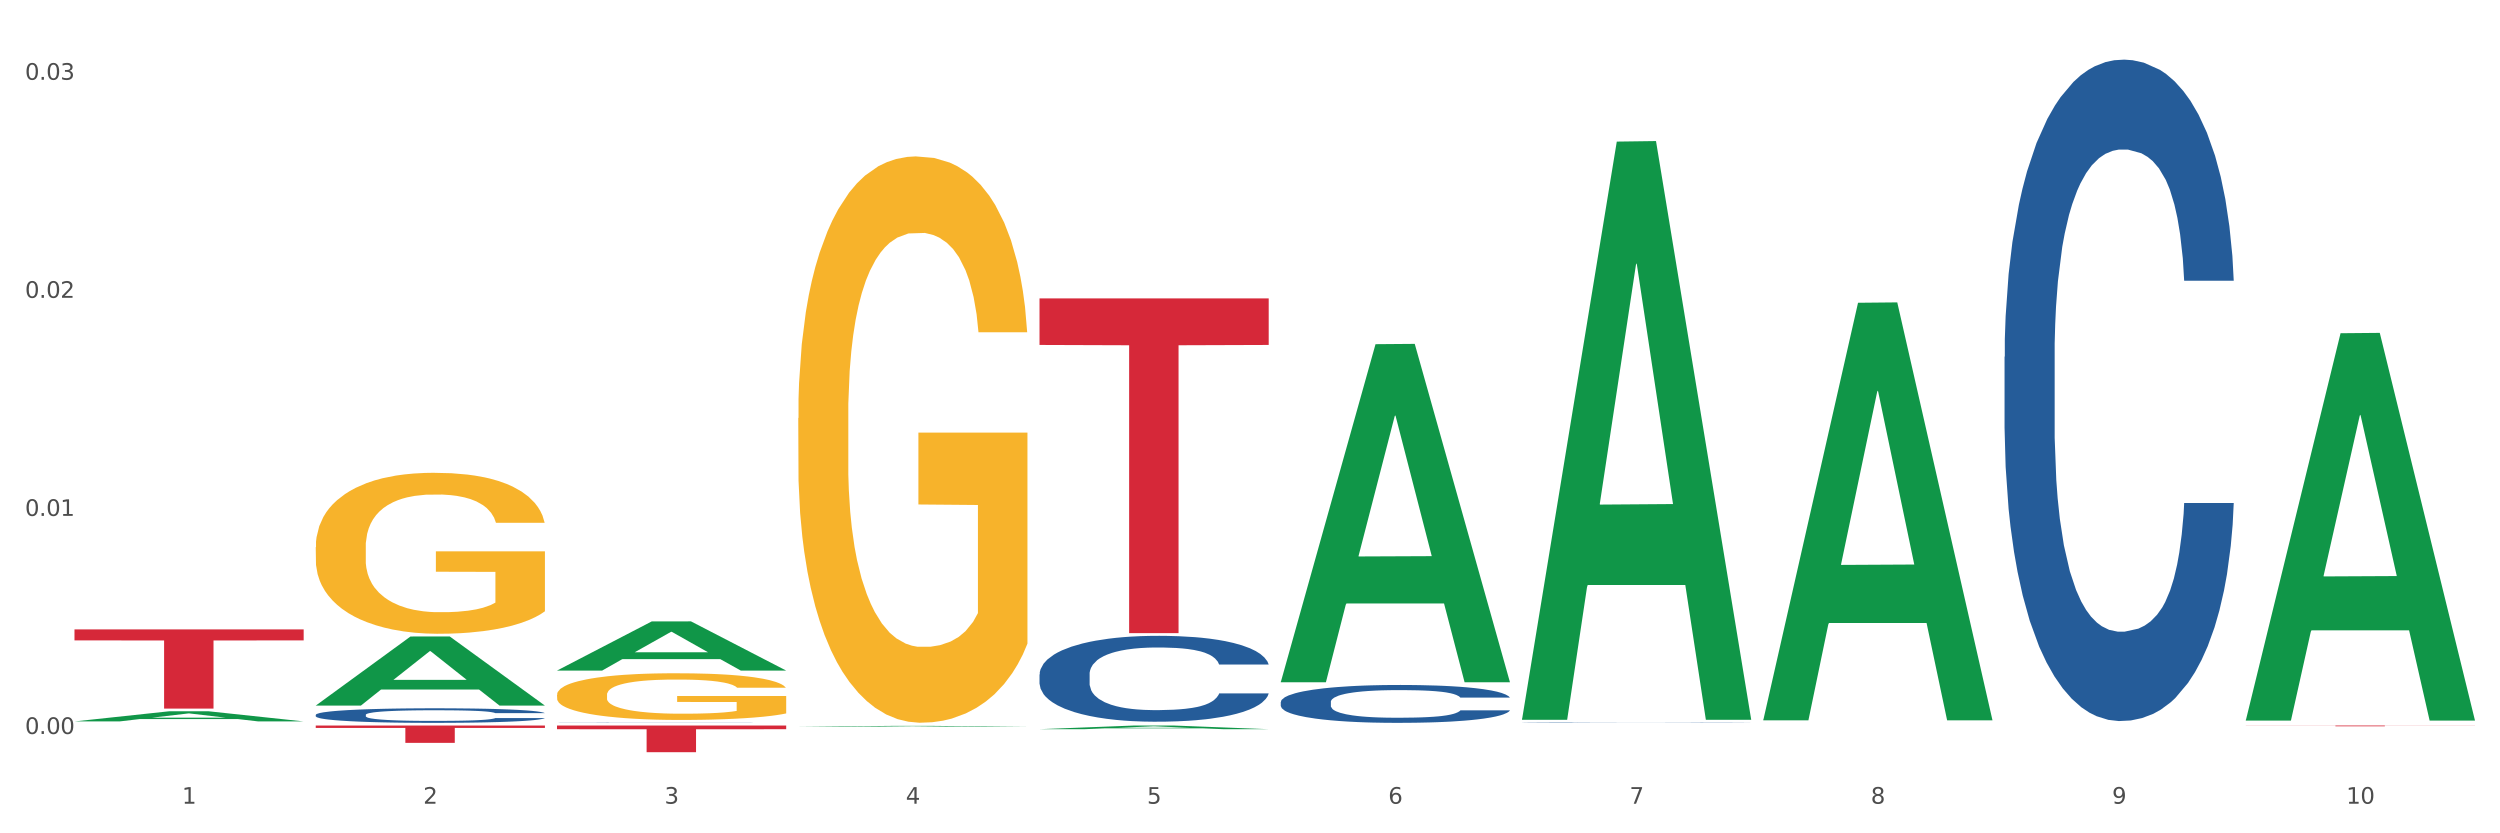 <?xml version="1.0" encoding="utf-8" standalone="no"?>
<!DOCTYPE svg PUBLIC "-//W3C//DTD SVG 1.1//EN"
  "http://www.w3.org/Graphics/SVG/1.1/DTD/svg11.dtd">
<svg xmlns:xlink="http://www.w3.org/1999/xlink" width="1080pt" height="360pt" viewBox="0 0 1080 360" xmlns="http://www.w3.org/2000/svg" version="1.1">
 <rect x="0" y="0" width="1080" height="360" fill="#333333" stroke="none"/>
 <defs>
  <style type="text/css">*{stroke-linejoin: round; stroke-linecap: butt}</style>
 </defs>
 <g id="figure_1">
  <g id="patch_1">
   <path d="M 0 360 
L 1080 360 
L 1080 0 
L 0 0 
z
" style="fill: #ffffff; stroke: #ffffff; stroke-linejoin: miter"/>
  </g>
  <g id="axes_1">
   <g id="matplotlib.axis_1">
    <g id="xtick_1">
     <g id="text_1">
      <!-- 1 -->
      <g style="fill: #4d4d4d" transform="translate(78.627 347.204) scale(0.096 -0.096)">
       <defs>
        <path id="DejaVuSans-31" d="M 794 531 
L 1825 531 
L 1825 4091 
L 703 3866 
L 703 4441 
L 1819 4666 
L 2450 4666 
L 2450 531 
L 3481 531 
L 3481 0 
L 794 0 
L 794 531 
z
" transform="scale(0.016)"/>
       </defs>
       <use xlink:href="#DejaVuSans-31"/>
      </g>
     </g>
    </g>
    <g id="xtick_2">
     <g id="text_2">
      <!-- 2 -->
      <g style="fill: #4d4d4d" transform="translate(182.851 347.204) scale(0.096 -0.096)">
       <defs>
        <path id="DejaVuSans-32" d="M 1228 531 
L 3431 531 
L 3431 0 
L 469 0 
L 469 531 
Q 828 903 1448 1529 
Q 2069 2156 2228 2338 
Q 2531 2678 2651 2914 
Q 2772 3150 2772 3378 
Q 2772 3750 2511 3984 
Q 2250 4219 1831 4219 
Q 1534 4219 1204 4116 
Q 875 4013 500 3803 
L 500 4441 
Q 881 4594 1212 4672 
Q 1544 4750 1819 4750 
Q 2544 4750 2975 4387 
Q 3406 4025 3406 3419 
Q 3406 3131 3298 2873 
Q 3191 2616 2906 2266 
Q 2828 2175 2409 1742 
Q 1991 1309 1228 531 
z
" transform="scale(0.016)"/>
       </defs>
       <use xlink:href="#DejaVuSans-32"/>
      </g>
     </g>
    </g>
    <g id="xtick_3">
     <g id="text_3">
      <!-- 3 -->
      <g style="fill: #4d4d4d" transform="translate(287.074 347.204) scale(0.096 -0.096)">
       <defs>
        <path id="DejaVuSans-33" d="M 2597 2516 
Q 3050 2419 3304 2112 
Q 3559 1806 3559 1356 
Q 3559 666 3084 287 
Q 2609 -91 1734 -91 
Q 1441 -91 1130 -33 
Q 819 25 488 141 
L 488 750 
Q 750 597 1062 519 
Q 1375 441 1716 441 
Q 2309 441 2620 675 
Q 2931 909 2931 1356 
Q 2931 1769 2642 2001 
Q 2353 2234 1838 2234 
L 1294 2234 
L 1294 2753 
L 1863 2753 
Q 2328 2753 2575 2939 
Q 2822 3125 2822 3475 
Q 2822 3834 2567 4026 
Q 2313 4219 1838 4219 
Q 1578 4219 1281 4162 
Q 984 4106 628 3988 
L 628 4550 
Q 988 4650 1302 4700 
Q 1616 4750 1894 4750 
Q 2613 4750 3031 4423 
Q 3450 4097 3450 3541 
Q 3450 3153 3228 2886 
Q 3006 2619 2597 2516 
z
" transform="scale(0.016)"/>
       </defs>
       <use xlink:href="#DejaVuSans-33"/>
      </g>
     </g>
    </g>
    <g id="xtick_4">
     <g id="text_4">
      <!-- 4 -->
      <g style="fill: #4d4d4d" transform="translate(391.298 347.204) scale(0.096 -0.096)">
       <defs>
        <path id="DejaVuSans-34" d="M 2419 4116 
L 825 1625 
L 2419 1625 
L 2419 4116 
z
M 2253 4666 
L 3047 4666 
L 3047 1625 
L 3713 1625 
L 3713 1100 
L 3047 1100 
L 3047 0 
L 2419 0 
L 2419 1100 
L 313 1100 
L 313 1709 
L 2253 4666 
z
" transform="scale(0.016)"/>
       </defs>
       <use xlink:href="#DejaVuSans-34"/>
      </g>
     </g>
    </g>
    <g id="xtick_5">
     <g id="text_5">
      <!-- 5 -->
      <g style="fill: #4d4d4d" transform="translate(495.522 347.204) scale(0.096 -0.096)">
       <defs>
        <path id="DejaVuSans-35" d="M 691 4666 
L 3169 4666 
L 3169 4134 
L 1269 4134 
L 1269 2991 
Q 1406 3038 1543 3061 
Q 1681 3084 1819 3084 
Q 2600 3084 3056 2656 
Q 3513 2228 3513 1497 
Q 3513 744 3044 326 
Q 2575 -91 1722 -91 
Q 1428 -91 1123 -41 
Q 819 9 494 109 
L 494 744 
Q 775 591 1075 516 
Q 1375 441 1709 441 
Q 2250 441 2565 725 
Q 2881 1009 2881 1497 
Q 2881 1984 2565 2268 
Q 2250 2553 1709 2553 
Q 1456 2553 1204 2497 
Q 953 2441 691 2322 
L 691 4666 
z
" transform="scale(0.016)"/>
       </defs>
       <use xlink:href="#DejaVuSans-35"/>
      </g>
     </g>
    </g>
    <g id="xtick_6">
     <g id="text_6">
      <!-- 6 -->
      <g style="fill: #4d4d4d" transform="translate(599.745 347.204) scale(0.096 -0.096)">
       <defs>
        <path id="DejaVuSans-36" d="M 2113 2584 
Q 1688 2584 1439 2293 
Q 1191 2003 1191 1497 
Q 1191 994 1439 701 
Q 1688 409 2113 409 
Q 2538 409 2786 701 
Q 3034 994 3034 1497 
Q 3034 2003 2786 2293 
Q 2538 2584 2113 2584 
z
M 3366 4563 
L 3366 3988 
Q 3128 4100 2886 4159 
Q 2644 4219 2406 4219 
Q 1781 4219 1451 3797 
Q 1122 3375 1075 2522 
Q 1259 2794 1537 2939 
Q 1816 3084 2150 3084 
Q 2853 3084 3261 2657 
Q 3669 2231 3669 1497 
Q 3669 778 3244 343 
Q 2819 -91 2113 -91 
Q 1303 -91 875 529 
Q 447 1150 447 2328 
Q 447 3434 972 4092 
Q 1497 4750 2381 4750 
Q 2619 4750 2861 4703 
Q 3103 4656 3366 4563 
z
" transform="scale(0.016)"/>
       </defs>
       <use xlink:href="#DejaVuSans-36"/>
      </g>
     </g>
    </g>
    <g id="xtick_7">
     <g id="text_7">
      <!-- 7 -->
      <g style="fill: #4d4d4d" transform="translate(703.969 347.204) scale(0.096 -0.096)">
       <defs>
        <path id="DejaVuSans-37" d="M 525 4666 
L 3525 4666 
L 3525 4397 
L 1831 0 
L 1172 0 
L 2766 4134 
L 525 4134 
L 525 4666 
z
" transform="scale(0.016)"/>
       </defs>
       <use xlink:href="#DejaVuSans-37"/>
      </g>
     </g>
    </g>
    <g id="xtick_8">
     <g id="text_8">
      <!-- 8 -->
      <g style="fill: #4d4d4d" transform="translate(808.193 347.204) scale(0.096 -0.096)">
       <defs>
        <path id="DejaVuSans-38" d="M 2034 2216 
Q 1584 2216 1326 1975 
Q 1069 1734 1069 1313 
Q 1069 891 1326 650 
Q 1584 409 2034 409 
Q 2484 409 2743 651 
Q 3003 894 3003 1313 
Q 3003 1734 2745 1975 
Q 2488 2216 2034 2216 
z
M 1403 2484 
Q 997 2584 770 2862 
Q 544 3141 544 3541 
Q 544 4100 942 4425 
Q 1341 4750 2034 4750 
Q 2731 4750 3128 4425 
Q 3525 4100 3525 3541 
Q 3525 3141 3298 2862 
Q 3072 2584 2669 2484 
Q 3125 2378 3379 2068 
Q 3634 1759 3634 1313 
Q 3634 634 3220 271 
Q 2806 -91 2034 -91 
Q 1263 -91 848 271 
Q 434 634 434 1313 
Q 434 1759 690 2068 
Q 947 2378 1403 2484 
z
M 1172 3481 
Q 1172 3119 1398 2916 
Q 1625 2713 2034 2713 
Q 2441 2713 2670 2916 
Q 2900 3119 2900 3481 
Q 2900 3844 2670 4047 
Q 2441 4250 2034 4250 
Q 1625 4250 1398 4047 
Q 1172 3844 1172 3481 
z
" transform="scale(0.016)"/>
       </defs>
       <use xlink:href="#DejaVuSans-38"/>
      </g>
     </g>
    </g>
    <g id="xtick_9">
     <g id="text_9">
      <!-- 9 -->
      <g style="fill: #4d4d4d" transform="translate(912.416 347.204) scale(0.096 -0.096)">
       <defs>
        <path id="DejaVuSans-39" d="M 703 97 
L 703 672 
Q 941 559 1184 500 
Q 1428 441 1663 441 
Q 2288 441 2617 861 
Q 2947 1281 2994 2138 
Q 2813 1869 2534 1725 
Q 2256 1581 1919 1581 
Q 1219 1581 811 2004 
Q 403 2428 403 3163 
Q 403 3881 828 4315 
Q 1253 4750 1959 4750 
Q 2769 4750 3195 4129 
Q 3622 3509 3622 2328 
Q 3622 1225 3098 567 
Q 2575 -91 1691 -91 
Q 1453 -91 1209 -44 
Q 966 3 703 97 
z
M 1959 2075 
Q 2384 2075 2632 2365 
Q 2881 2656 2881 3163 
Q 2881 3666 2632 3958 
Q 2384 4250 1959 4250 
Q 1534 4250 1286 3958 
Q 1038 3666 1038 3163 
Q 1038 2656 1286 2365 
Q 1534 2075 1959 2075 
z
" transform="scale(0.016)"/>
       </defs>
       <use xlink:href="#DejaVuSans-39"/>
      </g>
     </g>
    </g>
    <g id="xtick_10">
     <g id="text_10">
      <!-- 10 -->
      <g style="fill: #4d4d4d" transform="translate(1013.586 347.204) scale(0.096 -0.096)">
       <defs>
        <path id="DejaVuSans-30" d="M 2034 4250 
Q 1547 4250 1301 3770 
Q 1056 3291 1056 2328 
Q 1056 1369 1301 889 
Q 1547 409 2034 409 
Q 2525 409 2770 889 
Q 3016 1369 3016 2328 
Q 3016 3291 2770 3770 
Q 2525 4250 2034 4250 
z
M 2034 4750 
Q 2819 4750 3233 4129 
Q 3647 3509 3647 2328 
Q 3647 1150 3233 529 
Q 2819 -91 2034 -91 
Q 1250 -91 836 529 
Q 422 1150 422 2328 
Q 422 3509 836 4129 
Q 1250 4750 2034 4750 
z
" transform="scale(0.016)"/>
       </defs>
       <use xlink:href="#DejaVuSans-31"/>
       <use xlink:href="#DejaVuSans-30" transform="translate(63.623 0)"/>
      </g>
     </g>
    </g>
    <g id="xtick_11"/>
    <g id="xtick_12"/>
    <g id="xtick_13"/>
    <g id="xtick_14"/>
    <g id="xtick_15"/>
    <g id="xtick_16"/>
    <g id="xtick_17"/>
    <g id="xtick_18"/>
    <g id="xtick_19"/>
   </g>
   <g id="matplotlib.axis_2">
    <g id="ytick_1">
     <g id="text_11">
      <!-- 0.00 -->
      <g style="fill: #4d4d4d" transform="translate(10.8 317.072) scale(0.096 -0.096)">
       <defs>
        <path id="DejaVuSans-2e" d="M 684 794 
L 1344 794 
L 1344 0 
L 684 0 
L 684 794 
z
" transform="scale(0.016)"/>
       </defs>
       <use xlink:href="#DejaVuSans-30"/>
       <use xlink:href="#DejaVuSans-2e" transform="translate(63.623 0)"/>
       <use xlink:href="#DejaVuSans-30" transform="translate(95.41 0)"/>
       <use xlink:href="#DejaVuSans-30" transform="translate(159.033 0)"/>
      </g>
     </g>
    </g>
    <g id="ytick_2">
     <g id="text_12">
      <!-- 0.01 -->
      <g style="fill: #4d4d4d" transform="translate(10.8 222.867) scale(0.096 -0.096)">
       <use xlink:href="#DejaVuSans-30"/>
       <use xlink:href="#DejaVuSans-2e" transform="translate(63.623 0)"/>
       <use xlink:href="#DejaVuSans-30" transform="translate(95.41 0)"/>
       <use xlink:href="#DejaVuSans-31" transform="translate(159.033 0)"/>
      </g>
     </g>
    </g>
    <g id="ytick_3">
     <g id="text_13">
      <!-- 0.02 -->
      <g style="fill: #4d4d4d" transform="translate(10.8 128.663) scale(0.096 -0.096)">
       <use xlink:href="#DejaVuSans-30"/>
       <use xlink:href="#DejaVuSans-2e" transform="translate(63.623 0)"/>
       <use xlink:href="#DejaVuSans-30" transform="translate(95.41 0)"/>
       <use xlink:href="#DejaVuSans-32" transform="translate(159.033 0)"/>
      </g>
     </g>
    </g>
    <g id="ytick_4">
     <g id="text_14">
      <!-- 0.03 -->
      <g style="fill: #4d4d4d" transform="translate(10.8 34.459) scale(0.096 -0.096)">
       <use xlink:href="#DejaVuSans-30"/>
       <use xlink:href="#DejaVuSans-2e" transform="translate(63.623 0)"/>
       <use xlink:href="#DejaVuSans-30" transform="translate(95.41 0)"/>
       <use xlink:href="#DejaVuSans-33" transform="translate(159.033 0)"/>
      </g>
     </g>
    </g>
    <g id="ytick_5"/>
    <g id="ytick_6"/>
    <g id="ytick_7"/>
   </g>
   <g id="PolyCollection_1">
    <path d="M 32.175 311.647 
L 32.277 311.643 
L 73.107 307.269 
L 90.051 307.265 
L 131.187 311.655 
L 111.589 311.655 
L 102.709 310.633 
L 60.552 310.633 
L 60.246 310.649 
L 51.671 311.655 
L 32.175 311.655 
L 32.175 311.647 
L 65.86 310.023 
L 97.401 310.019 
L 81.783 308.201 
L 81.579 308.192 
L 81.375 308.205 
L 65.758 310.019 
L 65.86 310.023 
L 32.175 311.647 
z
" clip-path="url(#pc29f4856d4)" style="fill: #109648"/>
    <path d="M 865.964 154.147 
L 866.081 153.886 
L 866.081 146.58 
L 866.432 136.664 
L 867.719 118.397 
L 869.358 104.567 
L 872.167 88.388 
L 873.688 81.603 
L 875.678 74.035 
L 879.774 61.771 
L 884.456 51.333 
L 887.733 45.592 
L 890.19 41.938 
L 895.691 35.415 
L 898.851 32.544 
L 902.128 30.196 
L 904.937 28.63 
L 909.618 26.803 
L 913.364 26.02 
L 917.694 25.759 
L 921.322 26.02 
L 926.12 27.064 
L 933.143 30.196 
L 935.834 32.022 
L 939.463 35.154 
L 943.208 39.329 
L 946.251 43.504 
L 949.762 49.506 
L 953.39 57.335 
L 956.901 67.251 
L 959.359 76.384 
L 961.348 86.039 
L 963.104 97.782 
L 964.391 110.569 
L 964.976 121.268 
L 943.559 121.268 
L 942.974 111.612 
L 941.803 101.174 
L 940.633 94.129 
L 939.346 88.388 
L 937.356 81.864 
L 935.6 77.689 
L 932.674 72.731 
L 929.983 69.599 
L 927.759 67.773 
L 925.067 66.207 
L 919.332 64.641 
L 915.236 64.641 
L 912.661 65.163 
L 909.501 66.468 
L 906.81 68.294 
L 903.65 71.426 
L 901.192 74.818 
L 898.734 79.254 
L 897.33 82.386 
L 895.223 88.127 
L 893.819 92.824 
L 891.946 100.913 
L 890.893 106.654 
L 889.02 121.528 
L 888.201 132.488 
L 887.85 140.056 
L 887.616 148.406 
L 887.616 189.115 
L 888.318 207.381 
L 888.903 215.21 
L 889.839 224.082 
L 891.595 235.564 
L 894.17 246.785 
L 896.861 254.874 
L 899.085 259.832 
L 901.192 263.486 
L 903.298 266.356 
L 905.873 268.966 
L 907.98 270.531 
L 911.14 272.097 
L 914.885 272.88 
L 917.811 272.88 
L 923.78 271.575 
L 926.472 270.27 
L 929.046 268.444 
L 931.855 265.573 
L 934.079 262.442 
L 935.366 260.093 
L 937.473 255.135 
L 939.111 249.916 
L 940.516 243.914 
L 941.452 238.695 
L 942.505 230.867 
L 943.325 221.995 
L 943.559 217.297 
L 964.976 217.297 
L 964.508 226.692 
L 963.689 235.825 
L 962.05 248.09 
L 960.763 255.135 
L 958.773 263.747 
L 956.667 271.053 
L 953.741 279.143 
L 951.049 285.145 
L 948.24 290.364 
L 945.197 295.061 
L 939.697 301.585 
L 937.707 303.411 
L 933.494 306.543 
L 930.217 308.369 
L 925.418 310.196 
L 920.503 311.24 
L 915.353 311.501 
L 910.789 310.979 
L 905.756 309.413 
L 902.596 307.847 
L 899.085 305.499 
L 894.989 301.846 
L 891.127 297.409 
L 887.499 292.19 
L 884.105 286.188 
L 880.945 279.404 
L 876.848 268.183 
L 873.805 257.223 
L 871.582 247.046 
L 870.06 238.434 
L 868.539 227.475 
L 867.719 219.907 
L 866.432 201.64 
L 865.964 184.679 
L 865.964 154.147 
z
" clip-path="url(#pc29f4856d4)" style="fill: #255c99"/>
    <path d="M 657.517 312.175 
L 657.634 312.174 
L 657.634 312.17 
L 657.985 312.164 
L 659.272 312.152 
L 660.911 312.143 
L 663.72 312.133 
L 665.241 312.129 
L 667.231 312.124 
L 671.327 312.116 
L 676.008 312.11 
L 679.285 312.106 
L 681.743 312.104 
L 687.244 312.1 
L 690.404 312.098 
L 693.681 312.096 
L 696.49 312.095 
L 701.171 312.094 
L 704.916 312.094 
L 709.247 312.094 
L 712.875 312.094 
L 717.673 312.094 
L 724.695 312.096 
L 727.387 312.098 
L 731.015 312.1 
L 734.76 312.102 
L 737.803 312.105 
L 741.314 312.109 
L 744.943 312.114 
L 748.454 312.12 
L 750.911 312.126 
L 752.901 312.132 
L 754.657 312.139 
L 755.944 312.147 
L 756.529 312.154 
L 735.112 312.154 
L 734.526 312.148 
L 733.356 312.141 
L 732.186 312.137 
L 730.898 312.133 
L 728.909 312.129 
L 727.153 312.126 
L 724.227 312.123 
L 721.535 312.121 
L 719.312 312.12 
L 716.62 312.119 
L 710.885 312.118 
L 706.789 312.118 
L 704.214 312.118 
L 701.054 312.119 
L 698.362 312.12 
L 695.202 312.122 
L 692.745 312.125 
L 690.287 312.127 
L 688.882 312.129 
L 686.776 312.133 
L 685.371 312.136 
L 683.499 312.141 
L 682.445 312.145 
L 680.573 312.154 
L 679.754 312.161 
L 679.402 312.166 
L 679.168 312.171 
L 679.168 312.197 
L 679.871 312.208 
L 680.456 312.213 
L 681.392 312.219 
L 683.148 312.226 
L 685.722 312.233 
L 688.414 312.238 
L 690.638 312.241 
L 692.745 312.243 
L 694.851 312.245 
L 697.426 312.247 
L 699.533 312.248 
L 702.693 312.249 
L 706.438 312.249 
L 709.364 312.249 
L 715.332 312.249 
L 718.024 312.248 
L 720.599 312.247 
L 723.408 312.245 
L 725.632 312.243 
L 726.919 312.241 
L 729.026 312.238 
L 730.664 312.235 
L 732.069 312.231 
L 733.005 312.228 
L 734.058 312.223 
L 734.877 312.217 
L 735.112 312.214 
L 756.529 312.214 
L 756.061 312.22 
L 755.242 312.226 
L 753.603 312.234 
L 752.316 312.238 
L 750.326 312.244 
L 748.22 312.248 
L 745.294 312.253 
L 742.602 312.257 
L 739.793 312.26 
L 736.75 312.263 
L 731.249 312.267 
L 729.26 312.269 
L 725.046 312.271 
L 721.769 312.272 
L 716.971 312.273 
L 712.055 312.274 
L 706.906 312.274 
L 702.341 312.273 
L 697.309 312.272 
L 694.149 312.271 
L 690.638 312.27 
L 686.542 312.268 
L 682.679 312.265 
L 679.051 312.262 
L 675.657 312.258 
L 672.497 312.254 
L 668.401 312.246 
L 665.358 312.24 
L 663.134 312.233 
L 661.613 312.228 
L 660.091 312.221 
L 659.272 312.216 
L 657.985 312.204 
L 657.517 312.194 
L 657.517 312.175 
z
" clip-path="url(#pc29f4856d4)" style="fill: #255c99"/>
    <path d="M 553.293 303.259 
L 553.41 303.244 
L 553.41 302.826 
L 553.761 302.258 
L 555.049 301.211 
L 556.687 300.419 
L 559.496 299.492 
L 561.017 299.103 
L 563.007 298.67 
L 567.103 297.967 
L 571.785 297.369 
L 575.062 297.04 
L 577.52 296.831 
L 583.02 296.457 
L 586.18 296.293 
L 589.457 296.158 
L 592.266 296.068 
L 596.948 295.964 
L 600.693 295.919 
L 605.023 295.904 
L 608.651 295.919 
L 613.45 295.979 
L 620.472 296.158 
L 623.164 296.263 
L 626.792 296.442 
L 630.537 296.681 
L 633.58 296.921 
L 637.091 297.264 
L 640.719 297.713 
L 644.23 298.281 
L 646.688 298.804 
L 648.677 299.357 
L 650.433 300.03 
L 651.72 300.763 
L 652.306 301.376 
L 630.888 301.376 
L 630.303 300.822 
L 629.132 300.224 
L 627.962 299.821 
L 626.675 299.492 
L 624.685 299.118 
L 622.929 298.879 
L 620.004 298.595 
L 617.312 298.416 
L 615.088 298.311 
L 612.396 298.221 
L 606.661 298.132 
L 602.565 298.132 
L 599.99 298.161 
L 596.83 298.236 
L 594.139 298.341 
L 590.979 298.52 
L 588.521 298.715 
L 586.063 298.969 
L 584.659 299.148 
L 582.552 299.477 
L 581.148 299.746 
L 579.275 300.209 
L 578.222 300.538 
L 576.349 301.391 
L 575.53 302.018 
L 575.179 302.452 
L 574.945 302.93 
L 574.945 305.262 
L 575.647 306.309 
L 576.232 306.757 
L 577.168 307.266 
L 578.924 307.923 
L 581.499 308.566 
L 584.191 309.03 
L 586.414 309.314 
L 588.521 309.523 
L 590.628 309.687 
L 593.202 309.837 
L 595.309 309.927 
L 598.469 310.016 
L 602.214 310.061 
L 605.14 310.061 
L 611.109 309.986 
L 613.801 309.912 
L 616.375 309.807 
L 619.184 309.643 
L 621.408 309.463 
L 622.695 309.329 
L 624.802 309.045 
L 626.441 308.746 
L 627.845 308.402 
L 628.781 308.103 
L 629.835 307.654 
L 630.654 307.146 
L 630.888 306.877 
L 652.306 306.877 
L 651.837 307.415 
L 651.018 307.938 
L 649.38 308.641 
L 648.092 309.045 
L 646.103 309.538 
L 643.996 309.957 
L 641.07 310.42 
L 638.378 310.764 
L 635.569 311.063 
L 632.526 311.332 
L 627.026 311.706 
L 625.036 311.81 
L 620.823 311.99 
L 617.546 312.094 
L 612.747 312.199 
L 607.832 312.259 
L 602.682 312.274 
L 598.118 312.244 
L 593.085 312.154 
L 589.925 312.064 
L 586.414 311.93 
L 582.318 311.721 
L 578.456 311.466 
L 574.828 311.167 
L 571.434 310.824 
L 568.274 310.435 
L 564.177 309.792 
L 561.135 309.164 
L 558.911 308.581 
L 557.389 308.088 
L 555.868 307.46 
L 555.049 307.026 
L 553.761 305.98 
L 553.293 305.008 
L 553.293 303.259 
z
" clip-path="url(#pc29f4856d4)" style="fill: #255c99"/>
    <path d="M 449.069 291.349 
L 449.187 291.315 
L 449.187 290.366 
L 449.538 289.078 
L 450.825 286.706 
L 452.464 284.911 
L 455.272 282.81 
L 456.794 281.929 
L 458.783 280.946 
L 462.88 279.353 
L 467.561 277.998 
L 470.838 277.252 
L 473.296 276.778 
L 478.797 275.931 
L 481.957 275.558 
L 485.234 275.253 
L 488.042 275.05 
L 492.724 274.813 
L 496.469 274.711 
L 500.799 274.677 
L 504.427 274.711 
L 509.226 274.846 
L 516.248 275.253 
L 518.94 275.49 
L 522.568 275.897 
L 526.313 276.439 
L 529.356 276.981 
L 532.867 277.761 
L 536.495 278.777 
L 540.006 280.065 
L 542.464 281.251 
L 544.454 282.505 
L 546.209 284.029 
L 547.497 285.69 
L 548.082 287.079 
L 526.664 287.079 
L 526.079 285.825 
L 524.909 284.47 
L 523.738 283.555 
L 522.451 282.81 
L 520.461 281.962 
L 518.706 281.42 
L 515.78 280.776 
L 513.088 280.37 
L 510.864 280.133 
L 508.173 279.929 
L 502.438 279.726 
L 498.342 279.726 
L 495.767 279.794 
L 492.607 279.963 
L 489.915 280.2 
L 486.755 280.607 
L 484.297 281.048 
L 481.84 281.624 
L 480.435 282.03 
L 478.328 282.776 
L 476.924 283.386 
L 475.051 284.436 
L 473.998 285.182 
L 472.126 287.113 
L 471.306 288.536 
L 470.955 289.519 
L 470.721 290.603 
L 470.721 295.889 
L 471.423 298.261 
L 472.009 299.278 
L 472.945 300.43 
L 474.7 301.921 
L 477.275 303.378 
L 479.967 304.429 
L 482.191 305.072 
L 484.297 305.547 
L 486.404 305.92 
L 488.979 306.258 
L 491.085 306.462 
L 494.245 306.665 
L 497.991 306.767 
L 500.916 306.767 
L 506.885 306.597 
L 509.577 306.428 
L 512.152 306.191 
L 514.961 305.818 
L 517.184 305.411 
L 518.472 305.106 
L 520.578 304.463 
L 522.217 303.785 
L 523.621 303.005 
L 524.558 302.328 
L 525.611 301.311 
L 526.43 300.159 
L 526.664 299.549 
L 548.082 299.549 
L 547.614 300.769 
L 546.795 301.955 
L 545.156 303.548 
L 543.869 304.463 
L 541.879 305.581 
L 539.772 306.53 
L 536.846 307.58 
L 534.155 308.359 
L 531.346 309.037 
L 528.303 309.647 
L 522.802 310.494 
L 520.813 310.731 
L 516.599 311.138 
L 513.322 311.375 
L 508.524 311.612 
L 503.608 311.748 
L 498.459 311.782 
L 493.894 311.714 
L 488.862 311.511 
L 485.702 311.307 
L 482.191 311.002 
L 478.094 310.528 
L 474.232 309.952 
L 470.604 309.274 
L 467.21 308.495 
L 464.05 307.614 
L 459.954 306.157 
L 456.911 304.734 
L 454.687 303.412 
L 453.166 302.294 
L 451.644 300.871 
L 450.825 299.888 
L 449.538 297.516 
L 449.069 295.313 
L 449.069 291.349 
z
" clip-path="url(#pc29f4856d4)" style="fill: #255c99"/>
    <path d="M 240.622 312.216 
L 240.739 312.216 
L 240.739 312.214 
L 241.09 312.21 
L 242.378 312.203 
L 244.016 312.198 
L 246.825 312.192 
L 248.347 312.19 
L 250.336 312.187 
L 254.432 312.183 
L 259.114 312.179 
L 262.391 312.177 
L 264.849 312.175 
L 270.349 312.173 
L 273.509 312.172 
L 276.786 312.171 
L 279.595 312.171 
L 284.277 312.17 
L 288.022 312.17 
L 292.352 312.169 
L 295.98 312.17 
L 300.779 312.17 
L 307.801 312.171 
L 310.493 312.172 
L 314.121 312.173 
L 317.866 312.174 
L 320.909 312.176 
L 324.42 312.178 
L 328.048 312.181 
L 331.559 312.185 
L 334.017 312.188 
L 336.007 312.191 
L 337.762 312.196 
L 339.049 312.2 
L 339.635 312.204 
L 318.217 312.204 
L 317.632 312.201 
L 316.462 312.197 
L 315.291 312.194 
L 314.004 312.192 
L 312.014 312.19 
L 310.259 312.188 
L 307.333 312.187 
L 304.641 312.185 
L 302.417 312.185 
L 299.725 312.184 
L 293.991 312.184 
L 289.894 312.184 
L 287.32 312.184 
L 284.16 312.184 
L 281.468 312.185 
L 278.308 312.186 
L 275.85 312.187 
L 273.392 312.189 
L 271.988 312.19 
L 269.881 312.192 
L 268.477 312.194 
L 266.604 312.197 
L 265.551 312.199 
L 263.678 312.204 
L 262.859 312.208 
L 262.508 312.211 
L 262.274 312.214 
L 262.274 312.229 
L 262.976 312.236 
L 263.561 312.239 
L 264.498 312.242 
L 266.253 312.246 
L 268.828 312.25 
L 271.52 312.253 
L 273.743 312.255 
L 275.85 312.256 
L 277.957 312.257 
L 280.532 312.258 
L 282.638 312.259 
L 285.798 312.259 
L 289.543 312.26 
L 292.469 312.26 
L 298.438 312.259 
L 301.13 312.259 
L 303.705 312.258 
L 306.513 312.257 
L 308.737 312.256 
L 310.025 312.255 
L 312.131 312.253 
L 313.77 312.251 
L 315.174 312.249 
L 316.11 312.247 
L 317.164 312.244 
L 317.983 312.241 
L 318.217 312.239 
L 339.635 312.239 
L 339.167 312.243 
L 338.347 312.246 
L 336.709 312.251 
L 335.421 312.253 
L 333.432 312.256 
L 331.325 312.259 
L 328.399 312.262 
L 325.707 312.264 
L 322.899 312.266 
L 319.856 312.268 
L 314.355 312.27 
L 312.365 312.271 
L 308.152 312.272 
L 304.875 312.273 
L 300.077 312.273 
L 295.161 312.274 
L 290.011 312.274 
L 285.447 312.274 
L 280.414 312.273 
L 277.254 312.272 
L 273.743 312.272 
L 269.647 312.27 
L 265.785 312.269 
L 262.157 312.267 
L 258.763 312.265 
L 255.603 312.262 
L 251.507 312.258 
L 248.464 312.254 
L 246.24 312.25 
L 244.718 312.247 
L 243.197 312.243 
L 242.378 312.24 
L 241.09 312.234 
L 240.622 312.227 
L 240.622 312.216 
z
" clip-path="url(#pc29f4856d4)" style="fill: #255c99"/>
    <path d="M 136.399 308.807 
L 136.516 308.802 
L 136.516 308.641 
L 136.867 308.422 
L 138.154 308.02 
L 139.793 307.715 
L 142.602 307.359 
L 144.123 307.209 
L 146.113 307.043 
L 150.209 306.773 
L 154.89 306.543 
L 158.167 306.416 
L 160.625 306.336 
L 166.126 306.192 
L 169.286 306.129 
L 172.563 306.077 
L 175.372 306.043 
L 180.053 306.002 
L 183.798 305.985 
L 188.129 305.979 
L 191.757 305.985 
L 196.555 306.008 
L 203.577 306.077 
L 206.269 306.117 
L 209.897 306.186 
L 213.642 306.278 
L 216.685 306.37 
L 220.196 306.502 
L 223.824 306.675 
L 227.336 306.893 
L 229.793 307.094 
L 231.783 307.307 
L 233.538 307.566 
L 234.826 307.848 
L 235.411 308.083 
L 213.993 308.083 
L 213.408 307.87 
L 212.238 307.641 
L 211.068 307.485 
L 209.78 307.359 
L 207.791 307.215 
L 206.035 307.123 
L 203.109 307.014 
L 200.417 306.945 
L 198.194 306.905 
L 195.502 306.87 
L 189.767 306.836 
L 185.671 306.836 
L 183.096 306.847 
L 179.936 306.876 
L 177.244 306.916 
L 174.084 306.985 
L 171.626 307.06 
L 169.169 307.158 
L 167.764 307.227 
L 165.658 307.353 
L 164.253 307.457 
L 162.381 307.635 
L 161.327 307.761 
L 159.455 308.089 
L 158.635 308.33 
L 158.284 308.497 
L 158.05 308.681 
L 158.05 309.578 
L 158.752 309.98 
L 159.338 310.153 
L 160.274 310.348 
L 162.029 310.601 
L 164.604 310.848 
L 167.296 311.026 
L 169.52 311.136 
L 171.626 311.216 
L 173.733 311.279 
L 176.308 311.337 
L 178.415 311.371 
L 181.575 311.406 
L 185.32 311.423 
L 188.246 311.423 
L 194.214 311.394 
L 196.906 311.366 
L 199.481 311.325 
L 202.29 311.262 
L 204.514 311.193 
L 205.801 311.141 
L 207.908 311.032 
L 209.546 310.917 
L 210.951 310.785 
L 211.887 310.67 
L 212.94 310.498 
L 213.759 310.302 
L 213.993 310.199 
L 235.411 310.199 
L 234.943 310.406 
L 234.124 310.607 
L 232.485 310.877 
L 231.198 311.032 
L 229.208 311.222 
L 227.102 311.383 
L 224.176 311.561 
L 221.484 311.693 
L 218.675 311.808 
L 215.632 311.912 
L 210.131 312.055 
L 208.142 312.096 
L 203.928 312.165 
L 200.651 312.205 
L 195.853 312.245 
L 190.937 312.268 
L 185.788 312.274 
L 181.223 312.262 
L 176.191 312.228 
L 173.031 312.193 
L 169.52 312.142 
L 165.424 312.061 
L 161.561 311.963 
L 157.933 311.848 
L 154.539 311.716 
L 151.379 311.567 
L 147.283 311.32 
L 144.24 311.078 
L 142.016 310.854 
L 140.495 310.664 
L 138.973 310.423 
L 138.154 310.256 
L 136.867 309.854 
L 136.399 309.48 
L 136.399 308.807 
z
" clip-path="url(#pc29f4856d4)" style="fill: #255c99"/>
    <path d="M 136.399 236.383 
L 136.516 236.32 
L 136.516 234.034 
L 136.749 232.065 
L 137.918 227.301 
L 139.672 223.364 
L 140.958 221.268 
L 142.244 219.553 
L 143.763 217.839 
L 145.634 216.06 
L 149.024 213.456 
L 151.128 212.123 
L 153.699 210.725 
L 158.375 208.693 
L 161.765 207.55 
L 165.272 206.597 
L 171 205.454 
L 174.741 204.946 
L 178.716 204.565 
L 183.508 204.311 
L 187.132 204.247 
L 195.081 204.438 
L 201.861 205.01 
L 205.135 205.454 
L 209.343 206.216 
L 211.564 206.724 
L 215.188 207.74 
L 218.928 209.074 
L 221.5 210.217 
L 225.358 212.377 
L 228.28 214.536 
L 230.969 217.203 
L 232.372 219.045 
L 233.424 220.76 
L 234.359 222.729 
L 235.294 225.841 
L 214.253 225.841 
L 213.434 223.618 
L 212.148 221.522 
L 210.278 219.49 
L 208.641 218.22 
L 205.836 216.632 
L 203.264 215.616 
L 200.576 214.854 
L 197.302 214.218 
L 194.731 213.901 
L 191.107 213.647 
L 183.976 213.71 
L 179.183 214.218 
L 175.91 214.854 
L 173.806 215.425 
L 171.936 216.06 
L 169.831 216.949 
L 167.377 218.283 
L 165.623 219.49 
L 163.87 221.014 
L 162.467 222.538 
L 161.181 224.317 
L 160.129 226.222 
L 159.311 228.191 
L 158.609 230.604 
L 158.025 234.605 
L 158.025 243.306 
L 158.259 245.275 
L 158.843 247.879 
L 159.544 249.847 
L 160.713 252.197 
L 161.765 253.785 
L 163.753 256.071 
L 165.974 257.977 
L 167.727 259.183 
L 169.481 260.2 
L 172.52 261.597 
L 175.91 262.74 
L 178.833 263.439 
L 182.807 264.074 
L 185.496 264.328 
L 187.834 264.455 
L 193.562 264.455 
L 197.653 264.264 
L 202.212 263.82 
L 205.719 263.248 
L 208.641 262.549 
L 211.915 261.406 
L 214.019 260.327 
L 214.019 247.053 
L 188.301 246.99 
L 188.301 238.162 
L 235.411 238.162 
L 235.411 264.074 
L 233.424 265.407 
L 231.203 266.614 
L 228.865 267.694 
L 225.358 269.027 
L 221.15 270.298 
L 217.409 271.187 
L 213.434 271.949 
L 208.758 272.648 
L 202.68 273.283 
L 198.939 273.537 
L 194.263 273.727 
L 188.769 273.791 
L 183.976 273.664 
L 179.3 273.346 
L 174.39 272.775 
L 169.598 271.949 
L 165.974 271.123 
L 162.35 270.107 
L 158.492 268.773 
L 155.453 267.503 
L 153.115 266.36 
L 150.543 264.899 
L 147.738 262.994 
L 145.634 261.279 
L 143.763 259.501 
L 141.776 257.215 
L 140.373 255.246 
L 138.97 252.769 
L 138.152 250.927 
L 137.217 248.069 
L 136.516 244.068 
L 136.399 236.383 
z
" clip-path="url(#pc29f4856d4)" style="fill: #f7b32b"/>
    <path d="M 240.622 300.17 
L 240.739 300.151 
L 240.739 299.488 
L 240.973 298.917 
L 242.142 297.536 
L 243.895 296.394 
L 245.181 295.786 
L 246.467 295.288 
L 247.987 294.791 
L 249.857 294.275 
L 253.247 293.52 
L 255.351 293.133 
L 257.923 292.728 
L 262.599 292.139 
L 265.989 291.807 
L 269.496 291.531 
L 275.224 291.199 
L 278.965 291.052 
L 282.939 290.941 
L 287.732 290.868 
L 291.356 290.849 
L 299.305 290.904 
L 306.085 291.07 
L 309.358 291.199 
L 313.566 291.42 
L 315.788 291.568 
L 319.411 291.862 
L 323.152 292.249 
L 325.724 292.581 
L 329.581 293.207 
L 332.504 293.833 
L 335.193 294.607 
L 336.595 295.141 
L 337.647 295.638 
L 338.583 296.209 
L 339.518 297.112 
L 318.476 297.112 
L 317.658 296.467 
L 316.372 295.859 
L 314.502 295.27 
L 312.865 294.902 
L 310.06 294.441 
L 307.488 294.146 
L 304.799 293.925 
L 301.526 293.741 
L 298.954 293.649 
L 295.33 293.575 
L 288.2 293.594 
L 283.407 293.741 
L 280.134 293.925 
L 278.03 294.091 
L 276.159 294.275 
L 274.055 294.533 
L 271.6 294.92 
L 269.847 295.27 
L 268.093 295.712 
L 266.69 296.154 
L 265.405 296.67 
L 264.352 297.222 
L 263.534 297.793 
L 262.833 298.493 
L 262.248 299.654 
L 262.248 302.177 
L 262.482 302.748 
L 263.067 303.504 
L 263.768 304.075 
L 264.937 304.756 
L 265.989 305.217 
L 267.976 305.88 
L 270.197 306.432 
L 271.951 306.782 
L 273.704 307.077 
L 276.744 307.482 
L 280.134 307.814 
L 283.056 308.016 
L 287.031 308.201 
L 289.719 308.274 
L 292.057 308.311 
L 297.785 308.311 
L 301.877 308.256 
L 306.436 308.127 
L 309.943 307.961 
L 312.865 307.759 
L 316.138 307.427 
L 318.242 307.114 
L 318.242 303.264 
L 292.525 303.246 
L 292.525 300.685 
L 339.635 300.685 
L 339.635 308.201 
L 337.647 308.587 
L 335.426 308.937 
L 333.088 309.251 
L 329.581 309.637 
L 325.373 310.006 
L 321.632 310.264 
L 317.658 310.485 
L 312.982 310.687 
L 306.903 310.871 
L 303.163 310.945 
L 298.487 311 
L 292.992 311.019 
L 288.2 310.982 
L 283.524 310.89 
L 278.614 310.724 
L 273.821 310.485 
L 270.197 310.245 
L 266.574 309.95 
L 262.716 309.564 
L 259.677 309.195 
L 257.339 308.864 
L 254.767 308.44 
L 251.961 307.887 
L 249.857 307.39 
L 247.987 306.874 
L 246 306.211 
L 244.597 305.64 
L 243.194 304.922 
L 242.376 304.388 
L 241.441 303.559 
L 240.739 302.398 
L 240.622 300.17 
z
" clip-path="url(#pc29f4856d4)" style="fill: #f7b32b"/>
    <path d="M 344.846 180.621 
L 344.963 180.398 
L 344.963 172.354 
L 345.197 165.427 
L 346.366 148.669 
L 348.119 134.816 
L 349.405 127.443 
L 350.691 121.41 
L 352.21 115.377 
L 354.081 109.121 
L 357.471 99.96 
L 359.575 95.268 
L 362.147 90.352 
L 366.823 83.202 
L 370.213 79.18 
L 373.72 75.829 
L 379.448 71.807 
L 383.188 70.019 
L 387.163 68.679 
L 391.956 67.785 
L 395.579 67.561 
L 403.529 68.232 
L 410.309 70.243 
L 413.582 71.807 
L 417.79 74.488 
L 420.011 76.275 
L 423.635 79.85 
L 427.376 84.543 
L 429.947 88.565 
L 433.805 96.161 
L 436.728 103.758 
L 439.416 113.143 
L 440.819 119.622 
L 441.871 125.655 
L 442.806 132.582 
L 443.741 143.53 
L 422.7 143.53 
L 421.882 135.71 
L 420.596 128.337 
L 418.725 121.186 
L 417.089 116.718 
L 414.283 111.132 
L 411.711 107.557 
L 409.023 104.876 
L 405.75 102.641 
L 403.178 101.524 
L 399.554 100.63 
L 392.423 100.854 
L 387.63 102.641 
L 384.357 104.876 
L 382.253 106.886 
L 380.383 109.121 
L 378.279 112.249 
L 375.824 116.941 
L 374.07 121.186 
L 372.317 126.549 
L 370.914 131.912 
L 369.628 138.168 
L 368.576 144.871 
L 367.758 151.798 
L 367.056 160.288 
L 366.472 174.365 
L 366.472 204.976 
L 366.706 211.902 
L 367.29 221.063 
L 367.992 227.99 
L 369.161 236.257 
L 370.213 241.843 
L 372.2 249.887 
L 374.421 256.59 
L 376.174 260.835 
L 377.928 264.41 
L 380.967 269.326 
L 384.357 273.348 
L 387.28 275.806 
L 391.254 278.04 
L 393.943 278.934 
L 396.281 279.381 
L 402.009 279.381 
L 406.1 278.71 
L 410.659 277.146 
L 414.166 275.135 
L 417.089 272.678 
L 420.362 268.656 
L 422.466 264.857 
L 422.466 218.159 
L 396.748 217.935 
L 396.748 186.877 
L 443.858 186.877 
L 443.858 278.04 
L 441.871 282.732 
L 439.65 286.978 
L 437.312 290.776 
L 433.805 295.468 
L 429.597 299.937 
L 425.856 303.065 
L 421.882 305.746 
L 417.206 308.204 
L 411.127 310.439 
L 407.386 311.332 
L 402.71 312.003 
L 397.216 312.226 
L 392.423 311.779 
L 387.747 310.662 
L 382.838 308.651 
L 378.045 305.746 
L 374.421 302.842 
L 370.797 299.267 
L 366.94 294.574 
L 363.9 290.106 
L 361.562 286.084 
L 358.99 280.945 
L 356.185 274.242 
L 354.081 268.209 
L 352.21 261.953 
L 350.223 253.909 
L 348.82 246.982 
L 347.418 238.268 
L 346.599 231.788 
L 345.664 221.734 
L 344.963 207.657 
L 344.846 180.621 
z
" clip-path="url(#pc29f4856d4)" style="fill: #f7b32b"/>
    <path d="M 32.175 271.896 
L 131.187 271.896 
L 131.187 276.651 
L 92.239 276.683 
L 92.239 306.114 
L 70.888 306.114 
L 70.888 276.683 
L 32.175 276.651 
L 32.175 271.928 
L 32.175 271.896 
z
" clip-path="url(#pc29f4856d4)" style="fill: #d62839"/>
    <path d="M 240.622 313.424 
L 339.635 313.424 
L 339.635 315.026 
L 300.687 315.037 
L 300.687 324.95 
L 279.336 324.95 
L 279.336 315.037 
L 240.622 315.026 
L 240.622 313.435 
L 240.622 313.424 
z
" clip-path="url(#pc29f4856d4)" style="fill: #d62839"/>
    <path d="M 449.069 128.922 
L 548.082 128.922 
L 548.082 149.017 
L 509.134 149.153 
L 509.134 273.526 
L 487.783 273.526 
L 487.783 149.153 
L 449.069 149.017 
L 449.069 129.058 
L 449.069 128.922 
z
" clip-path="url(#pc29f4856d4)" style="fill: #d62839"/>
    <path d="M 970.188 313.424 
L 1069.2 313.424 
L 1069.2 313.471 
L 1030.252 313.472 
L 1030.252 313.761 
L 1008.901 313.761 
L 1008.901 313.472 
L 970.188 313.471 
L 970.188 313.425 
L 970.188 313.424 
z
" clip-path="url(#pc29f4856d4)" style="fill: #d62839"/>
    <path d="M 136.399 313.424 
L 235.411 313.424 
L 235.411 314.465 
L 196.463 314.472 
L 196.463 320.911 
L 175.112 320.911 
L 175.112 314.472 
L 136.399 314.465 
L 136.399 313.431 
L 136.399 313.424 
z
" clip-path="url(#pc29f4856d4)" style="fill: #d62839"/>
    <path d="M 657.517 310.473 
L 657.619 310.239 
L 698.449 61.171 
L 715.393 60.937 
L 756.529 310.943 
L 736.931 310.943 
L 728.05 252.726 
L 685.893 252.726 
L 685.587 253.664 
L 677.013 310.943 
L 657.517 310.943 
L 657.517 310.473 
L 691.201 217.983 
L 722.742 217.748 
L 707.125 114.224 
L 706.921 113.755 
L 706.717 114.459 
L 691.099 217.748 
L 691.201 217.983 
L 657.517 310.473 
z
" clip-path="url(#pc29f4856d4)" style="fill: #109648"/>
    <path d="M 136.399 304.772 
L 136.501 304.744 
L 177.331 274.969 
L 194.275 274.941 
L 235.411 304.829 
L 215.813 304.829 
L 206.932 297.869 
L 164.775 297.869 
L 164.469 297.981 
L 155.895 304.829 
L 136.399 304.829 
L 136.399 304.772 
L 170.083 293.716 
L 201.624 293.688 
L 186.007 281.312 
L 185.803 281.256 
L 185.599 281.34 
L 169.981 293.688 
L 170.083 293.716 
L 136.399 304.772 
z
" clip-path="url(#pc29f4856d4)" style="fill: #109648"/>
    <path d="M 240.622 289.659 
L 240.724 289.639 
L 281.554 268.449 
L 298.499 268.429 
L 339.635 289.699 
L 320.036 289.699 
L 311.156 284.746 
L 268.999 284.746 
L 268.693 284.826 
L 260.118 289.699 
L 240.622 289.699 
L 240.622 289.659 
L 274.307 281.79 
L 305.848 281.77 
L 290.231 272.963 
L 290.026 272.923 
L 289.822 272.983 
L 274.205 281.77 
L 274.307 281.79 
L 240.622 289.659 
z
" clip-path="url(#pc29f4856d4)" style="fill: #109648"/>
    <path d="M 344.846 313.998 
L 344.948 313.997 
L 385.778 313.578 
L 402.722 313.578 
L 443.858 313.998 
L 424.26 313.998 
L 415.379 313.901 
L 373.223 313.901 
L 372.916 313.902 
L 364.342 313.998 
L 344.846 313.998 
L 344.846 313.998 
L 378.53 313.842 
L 410.072 313.842 
L 394.454 313.667 
L 394.25 313.667 
L 394.046 313.668 
L 378.428 313.842 
L 378.53 313.842 
L 344.846 313.998 
z
" clip-path="url(#pc29f4856d4)" style="fill: #109648"/>
    <path d="M 449.069 315.008 
L 449.172 315.006 
L 490.001 313.426 
L 506.946 313.424 
L 548.082 315.011 
L 528.484 315.011 
L 519.603 314.641 
L 477.446 314.641 
L 477.14 314.647 
L 468.566 315.011 
L 449.069 315.011 
L 449.069 315.008 
L 482.754 314.421 
L 514.295 314.42 
L 498.678 313.763 
L 498.474 313.76 
L 498.269 313.764 
L 482.652 314.42 
L 482.754 314.421 
L 449.069 315.008 
z
" clip-path="url(#pc29f4856d4)" style="fill: #109648"/>
    <path d="M 970.188 310.981 
L 970.29 310.823 
L 1011.12 143.955 
L 1028.064 143.798 
L 1069.2 311.295 
L 1049.602 311.295 
L 1040.721 272.291 
L 998.564 272.291 
L 998.258 272.92 
L 989.684 311.295 
L 970.188 311.295 
L 970.188 310.981 
L 1003.872 249.014 
L 1035.413 248.857 
L 1019.796 179.499 
L 1019.592 179.185 
L 1019.388 179.656 
L 1003.77 248.857 
L 1003.872 249.014 
L 970.188 310.981 
z
" clip-path="url(#pc29f4856d4)" style="fill: #109648"/>
    <path d="M 761.74 310.835 
L 761.842 310.665 
L 802.672 130.797 
L 819.617 130.628 
L 860.753 311.174 
L 841.154 311.174 
L 832.274 269.131 
L 790.117 269.131 
L 789.811 269.809 
L 781.237 311.174 
L 761.74 311.174 
L 761.74 310.835 
L 795.425 244.041 
L 826.966 243.872 
L 811.349 169.11 
L 811.144 168.771 
L 810.94 169.28 
L 795.323 243.872 
L 795.425 244.041 
L 761.74 310.835 
z
" clip-path="url(#pc29f4856d4)" style="fill: #109648"/>
    <path d="M 553.293 294.479 
L 553.395 294.342 
L 594.225 148.688 
L 611.169 148.55 
L 652.306 294.753 
L 632.707 294.753 
L 623.827 260.708 
L 581.67 260.708 
L 581.364 261.257 
L 572.789 294.753 
L 553.293 294.753 
L 553.293 294.479 
L 586.978 240.391 
L 618.519 240.253 
L 602.901 179.713 
L 602.697 179.438 
L 602.493 179.85 
L 586.876 240.253 
L 586.978 240.391 
L 553.293 294.479 
z
" clip-path="url(#pc29f4856d4)" style="fill: #109648"/>
   </g>
  </g>
 </g>
 <defs>
  <clipPath id="pc29f4856d4">
   <rect x="32.175" y="10.8" width="1037.025" height="329.109"/>
  </clipPath>
 </defs>
</svg>
